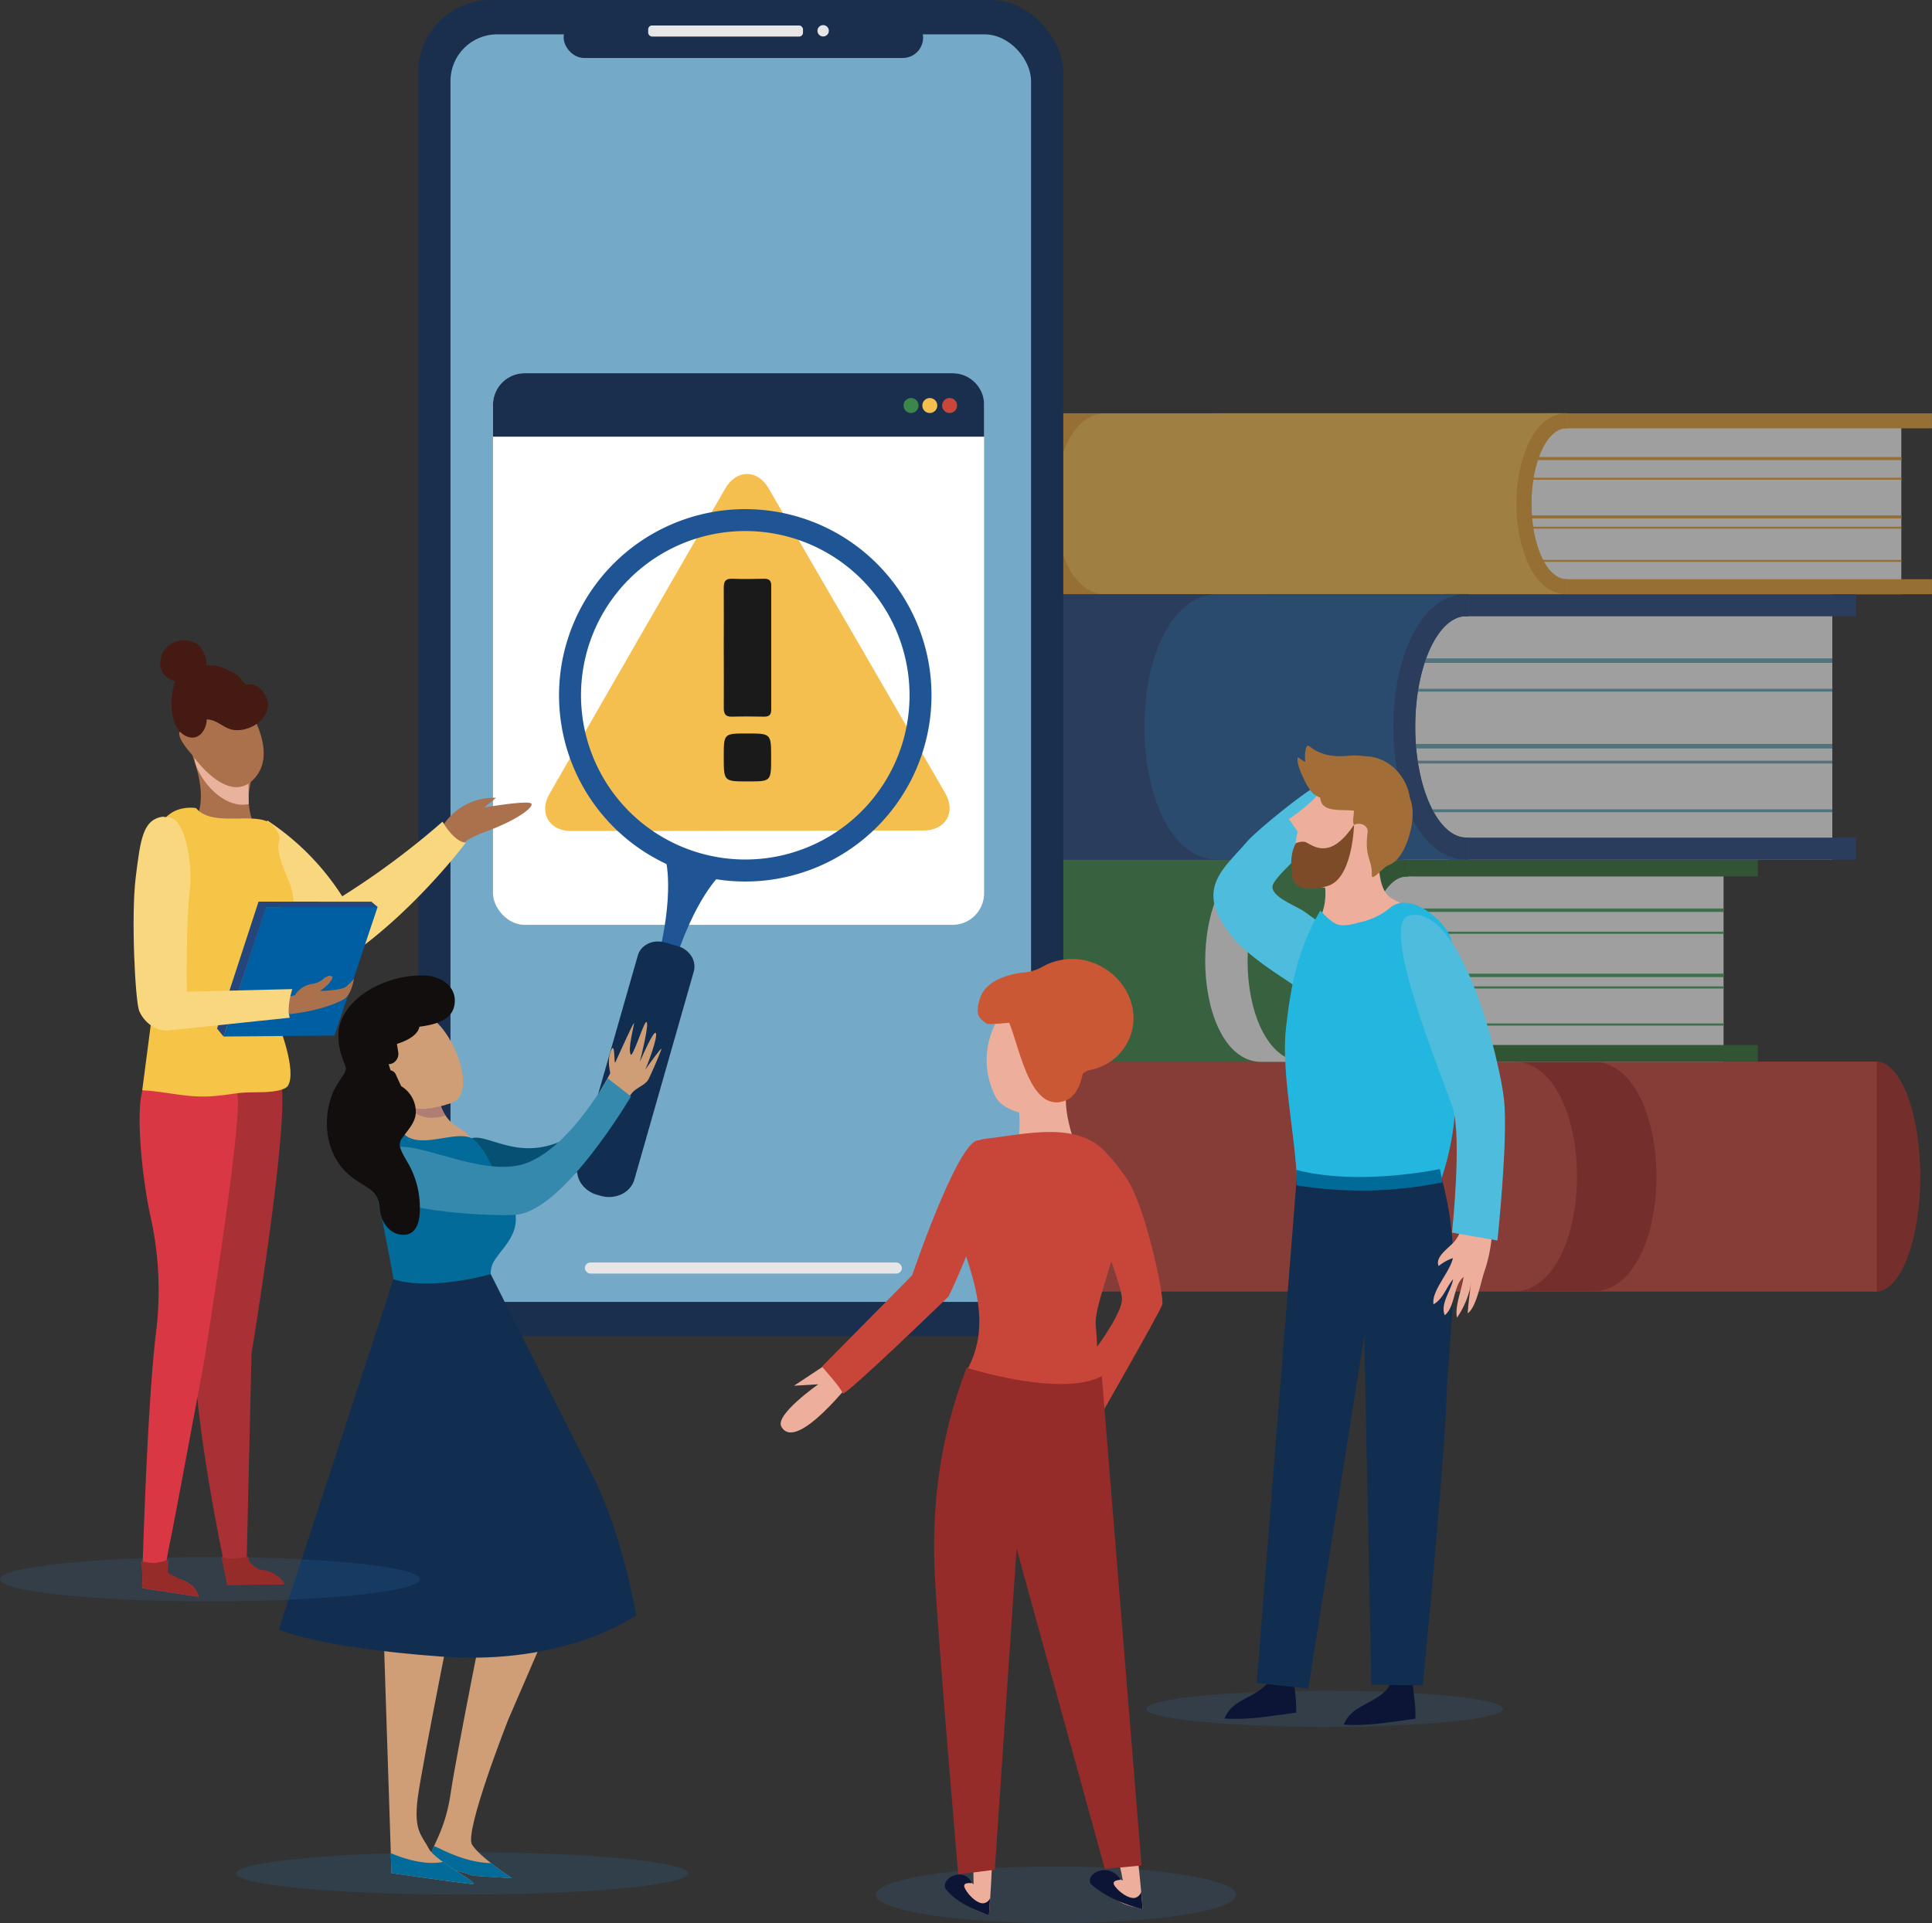 <svg xmlns="http://www.w3.org/2000/svg" viewBox="0 0 620.99 618.31"><rect x="0" y="0" width="620.99" height="618.31" fill="#333333" stroke="none"/><defs><style>.cls-1{isolation:isolate;}.cls-2{opacity:0.56;}.cls-3{fill:#f4f4f4;}.cls-4{fill:#e59e38;}.cls-5{fill:none;}.cls-6{fill:#6aa5b7;}.cls-7{fill:#f4bd4f;}.cls-8{fill:#426671;}.cls-9{fill:#a82d27;}.cls-10{fill:#3c8dab;}.cls-11{fill:#a5d2c0;}.cls-12{fill:#c8463a;}.cls-13{fill:#53bce4;}.cls-14{fill:#316f38;}.cls-15{fill:#e88e42;}.cls-16{fill:#3d854a;}.cls-17{fill:#49a163;}.cls-18{fill:#24467c;}.cls-19{fill:#245e9c;}.cls-20{fill:#1a2f4e;}.cls-21{fill:#74aac7;}.cls-22{fill:#e6e6e6;}.cls-23{fill:#fff;}.cls-24{fill:#f5bf4f;}.cls-25{fill:#3d864b;}.cls-26{fill:#1a1a1a;}.cls-27{fill:#3b84c2;}.cls-27,.cls-39{opacity:0.15;}.cls-28{fill:#0d1536;}.cls-29{fill:#4ebcdc;}.cls-30{fill:#edaf9b;}.cls-31{fill:#a26d37;}.cls-32{fill:#7d4b28;}.cls-33{fill:#112e50;}.cls-34{fill:#23b6de;}.cls-35{fill:#006b98;}.cls-36{fill:#ca5835;}.cls-37{fill:#c74639;}.cls-38{fill:#962c29;}.cls-39{fill:#2288c9;}.cls-40{fill:#cf9e76;}.cls-41{fill:#036b99;}.cls-42{fill:#065073;}.cls-43{fill:#1f5594;}.cls-44{fill:#5a80b8;}.cls-45{fill:#b07d75;}.cls-46{fill:#3589ad;}.cls-47{fill:#110e0d;}.cls-48{fill:#a93034;}.cls-49{fill:#da3744;}.cls-50{fill:#ab704c;}.cls-51{fill:#f9d77f;}.cls-52{fill:#f6c446;}.cls-53{fill:#e9b29d;mix-blend-mode:multiply;}.cls-54{fill:#451a13;}.cls-55{fill:#005ea2;}</style></defs><g class="cls-1"><g id="Layer_2" data-name="Layer 2"><g id="Layer_1-2" data-name="Layer 1"><g class="cls-2"><rect class="cls-3" x="489.55" y="132.89" width="121.58" height="58.16"/><path class="cls-3" d="M514.66,162c0,13.4-5,24.26-11.2,24.26s-11.2-10.86-11.2-24.26,5-24.27,11.2-24.27S514.66,148.56,514.66,162Z"/><rect class="cls-4" x="502.62" y="132.89" width="118.36" height="4.83"/><rect class="cls-4" x="502.62" y="186.22" width="118.36" height="4.83"/><ellipse class="cls-4" cx="245.73" cy="161.97" rx="11.2" ry="29.08"/><path class="cls-5" d="M514.66,162c0-13.08-4.78-23.74-10.75-24.25V186.2C509.88,185.69,514.66,175,514.66,162Z"/><path class="cls-6" d="M503.91,132.89h0Z"/><path class="cls-7" d="M245.73,132.89v58.16H503.91V186.2a3.39,3.39,0,0,1-.45,0c-6.19,0-11.2-10.86-11.2-24.26s5-24.27,11.2-24.27l.45,0v-4.82Z"/><rect class="cls-4" x="489.55" y="146.94" width="121.58" height="0.99"/><rect class="cls-4" x="489.55" y="165.7" width="121.58" height="0.99"/><rect class="cls-4" x="489.55" y="153.61" width="121.58" height="0.62"/><rect class="cls-4" x="489.55" y="169.35" width="121.58" height="0.62"/><rect class="cls-4" x="493.19" y="180.02" width="117.93" height="0.62"/><path class="cls-4" d="M503.46,186.22c-6.19,0-11.2-10.86-11.2-24.26s5-24.27,11.2-24.27l.45,0V132.9h-.45c-2.88,0-8.31,1.29-12.28,9.9A46.93,46.93,0,0,0,487.45,162a46.93,46.93,0,0,0,3.73,19.17c4,8.61,9.4,9.9,12.28,9.9l.45,0V186.2A3.39,3.39,0,0,1,503.46,186.22Z"/><path class="cls-4" d="M313.85,181.13A46.77,46.77,0,0,1,310.12,162a46.77,46.77,0,0,1,3.73-19.17c3.77-8.19,8.86-9.75,11.83-9.89H306c-2.88,0-8.31,1.29-12.28,9.9A46.93,46.93,0,0,0,290,162a46.93,46.93,0,0,0,3.73,19.17c4,8.61,9.4,9.9,12.28,9.9h19.7C322.77,190.9,317.65,189.37,313.85,181.13Z"/><path class="cls-8" d="M326.13,132.89h0Z"/><path class="cls-8" d="M326.13,191l.44,0h-.44Z"/><path class="cls-4" d="M342.84,181.13A46.93,46.93,0,0,1,339.11,162a46.93,46.93,0,0,1,3.73-19.17c3.78-8.19,8.87-9.75,11.83-9.89H335c-2.88,0-8.31,1.29-12.28,9.9A46.93,46.93,0,0,0,319,162a46.93,46.93,0,0,0,3.73,19.17c4,8.61,9.4,9.9,12.28,9.9h19.71C351.77,190.9,346.64,189.37,342.84,181.13Z"/><path class="cls-8" d="M355.12,132.89h0Z"/><path class="cls-8" d="M355.12,191l.45,0h-.45Z"/><rect class="cls-3" x="189.52" y="341.3" width="128.35" height="73.94"/><ellipse class="cls-3" cx="300.18" cy="378.26" rx="14.24" ry="30.85"/><rect class="cls-9" x="176.98" y="341.3" width="124.26" height="6.14"/><rect class="cls-10" x="176.98" y="409.1" width="124.26" height="6.14"/><path class="cls-9" d="M588.74,378.27c0,20.42,6.37,37,14.24,37s14.24-16.55,14.24-37-6.38-37-14.24-37S588.74,357.86,588.74,378.27Z"/><path class="cls-3" d="M285.94,378.26c0-16.63,6.07-30.18,13.67-30.82v61.64C292,408.43,285.94,394.88,285.94,378.26Z"/><path class="cls-11" d="M299.61,341.3h.57l-.57,0Z"/><path class="cls-12" d="M603.21,341.3v73.94H299.84v-6.16l.57,0c7.86,0,14.24-13.81,14.24-30.84s-6.38-30.85-14.24-30.85l-.57,0V341.3Z"/><rect class="cls-13" x="189.52" y="359.17" width="128.35" height="1.26"/><rect class="cls-13" x="189.52" y="383.01" width="128.35" height="1.26"/><rect class="cls-13" x="189.52" y="367.64" width="128.35" height="0.78"/><rect class="cls-13" x="189.52" y="387.66" width="128.35" height="0.79"/><rect class="cls-13" x="189.52" y="401.22" width="123.71" height="0.78"/><path class="cls-9" d="M300.18,409.1c7.86,0,14.24-13.81,14.24-30.84s-6.38-30.85-14.24-30.85l-.57,0v-6.12l.57,0c3.66,0,10.56,1.64,15.61,12.59,3,6.61,4.73,15.26,4.73,24.37s-1.68,17.76-4.73,24.37c-5.05,10.94-12,12.58-15.61,12.58h-.57v-6.12Z"/><path class="cls-11" d="M525.61,341.3l.57,0H525Z"/><path class="cls-11" d="M525.61,415.21h0Z"/><path class="cls-9" d="M502.16,402.63c3-6.61,4.73-15.27,4.73-24.37s-1.68-17.76-4.73-24.37c-4.8-10.41-11.27-12.4-15.05-12.57h24.42l.57,0c3.66,0,10.56,1.64,15.61,12.59,3,6.61,4.73,15.26,4.73,24.37s-1.68,17.76-4.73,24.37c-5.05,10.94-12,12.58-15.61,12.58H487.05C490.81,415.05,497.33,413.1,502.16,402.63Z"/><path class="cls-11" d="M423.71,341.3l.57,0h-1.14Z"/><path class="cls-11" d="M423.71,415.21h0Z"/><rect class="cls-3" x="436.62" y="276.4" width="117.37" height="64.97"/><path class="cls-3" d="M464.67,308.87c0,15-5.6,27.1-12.51,27.1s-12.52-12.13-12.52-27.1,5.61-27.11,12.52-27.11S464.67,293.9,464.67,308.87Z"/><rect class="cls-14" x="451.22" y="276.4" width="113.78" height="5.39"/><rect class="cls-14" x="451.22" y="335.97" width="113.78" height="5.39"/><path class="cls-14" d="M238.21,308.88c0,17.94-5.6,32.49-12.51,32.49s-12.52-14.55-12.52-32.49,5.6-32.48,12.52-32.48S238.21,290.94,238.21,308.88Z"/><path class="cls-3" d="M464.67,308.87c0-14.61-5.33-26.52-12-27.09V336C459.34,335.38,464.67,323.48,464.67,308.87Z"/><path class="cls-15" d="M452.66,276.4h0Z"/><path class="cls-16" d="M225.7,276.4v65h227V336l-.5,0c-6.91,0-12.52-12.13-12.52-27.1s5.61-27.11,12.52-27.11l.5,0V276.4Z"/><rect class="cls-17" x="436.62" y="292.09" width="117.37" height="1.1"/><rect class="cls-17" x="436.62" y="313.04" width="117.37" height="1.1"/><rect class="cls-17" x="436.62" y="299.54" width="117.37" height="0.69"/><rect class="cls-17" x="436.62" y="317.13" width="117.37" height="0.69"/><rect class="cls-17" x="440.69" y="329.05" width="113.3" height="0.69"/><path class="cls-14" d="M452.16,336c-6.91,0-12.52-12.13-12.52-27.1s5.61-27.11,12.52-27.11l.5,0v-5.37h-.5c-3.22,0-9.28,1.43-13.72,11.05-2.68,5.81-4.16,13.42-4.16,21.42s1.48,15.6,4.16,21.41c4.44,9.62,10.5,11.06,13.72,11.06h.5V336Z"/><path class="cls-15" d="M254.06,276.4h0Z"/><path class="cls-15" d="M254.06,341.34h0Z"/><path class="cls-3" d="M405.16,330.28c-2.69-5.81-4.16-13.41-4.16-21.41s1.47-15.61,4.16-21.42c4.22-9.14,9.9-10.89,13.22-11H405.26c-3.22,0-9.28,1.43-13.72,11.05-2.68,5.81-4.16,13.42-4.16,21.42s1.48,15.6,4.16,21.41c4.44,9.62,10.5,11.06,13.72,11.06h13.18C415.13,341.2,409.4,339.48,405.16,330.28Z"/><path class="cls-3" d="M243.84,330.28c-2.68-5.81-4.16-13.41-4.16-21.41s1.48-15.61,4.16-21.42c4.22-9.14,9.91-10.89,13.23-11H243.94c-3.21,0-9.28,1.43-13.72,11.05-2.68,5.81-4.16,13.42-4.16,21.42s1.48,15.6,4.16,21.41c4.44,9.62,10.51,11.06,13.72,11.06h13.18C253.82,341.2,248.09,339.48,243.84,330.28Z"/><path class="cls-15" d="M286.44,276.4h0Z"/><path class="cls-15" d="M286.44,341.34h0Z"/><rect class="cls-3" x="450.9" y="191.05" width="138.05" height="85.34"/><ellipse class="cls-3" cx="471.31" cy="233.7" rx="16.44" ry="35.61"/><rect class="cls-18" x="465.74" y="191.05" width="130.85" height="7.09"/><rect class="cls-18" x="465.74" y="269.31" width="130.85" height="7.09"/><ellipse class="cls-18" cx="263.67" cy="233.72" rx="16.44" ry="42.67"/><path class="cls-5" d="M487.75,233.7c0-19.18-7-34.82-15.78-35.57v71.15C480.74,268.53,487.75,252.89,487.75,233.7Z"/><path class="cls-6" d="M472,191.05h-.66l.66,0Z"/><path class="cls-19" d="M263.67,191.05V276.4H472v-7.12q-.33,0-.66,0c-9.08,0-16.44-15.94-16.44-35.61s7.36-35.6,16.44-35.6l.66,0v-7.08Z"/><rect class="cls-6" x="450.9" y="211.67" width="138.05" height="1.45"/><rect class="cls-6" x="450.9" y="239.19" width="138.05" height="1.45"/><rect class="cls-6" x="450.9" y="221.45" width="138.05" height="0.91"/><rect class="cls-6" x="450.9" y="244.56" width="138.05" height="0.91"/><rect class="cls-6" x="455.04" y="260.21" width="133.91" height="0.91"/><path class="cls-18" d="M471.31,269.31c-9.08,0-16.44-15.94-16.44-35.61s7.36-35.6,16.44-35.6l.66,0v-7.06l-.66,0c-4.23,0-12.19,1.89-18,14.52-3.52,7.64-5.46,17.63-5.46,28.13s1.94,20.5,5.46,28.13c5.83,12.64,13.79,14.53,18,14.53l.66,0v-7.06Q471.64,269.31,471.31,269.31Z"/><path class="cls-8" d="M327.45,191.05l-.65,0h1.31Z"/><path class="cls-8" d="M327.45,276.36l.66,0h-1.23Z"/><path class="cls-18" d="M373.28,261.83c-3.52-7.63-5.46-17.62-5.46-28.13s1.94-20.49,5.46-28.13c5.54-12,13-14.3,17.37-14.5H341.16l-.66,0c-4.23,0-12.19,1.89-18,14.52C319,213.21,317,223.2,317,233.7s1.94,20.5,5.46,28.13c5.83,12.64,13.79,14.53,18,14.53l50.23,0C386.38,276.17,378.86,273.92,373.28,261.83Z"/><path class="cls-8" d="M370,191.05l-.65,0h1.31Z"/><path class="cls-8" d="M370,276.36l.66,0h-1.23Z"/></g><rect class="cls-20" x="134.42" width="207.35" height="429.59" rx="23.31"/><rect class="cls-21" x="144.8" y="11.04" width="186.61" height="407.52" rx="15"/><rect class="cls-20" x="181.17" y="5.56" width="115.54" height="13.08" rx="6.54"/><rect class="cls-22" x="187.99" y="405.9" width="101.9" height="3.56" rx="1.78"/><rect class="cls-23" x="158.46" y="120.03" width="157.85" height="177.32" rx="10.15"/><path class="cls-20" d="M158.46,140.4V130.18A10.16,10.16,0,0,1,168.61,120H306.17a10.16,10.16,0,0,1,10.15,10.15V140.4"/><circle class="cls-12" cx="305.23" cy="130.38" r="2.41"/><circle class="cls-24" cx="298.86" cy="130.38" r="2.41"/><circle class="cls-25" cx="292.83" cy="130.38" r="2.41"/><rect class="cls-22" x="208.34" y="8.19" width="49.76" height="3.56" rx="1.24"/><circle class="cls-22" cx="264.58" cy="9.9" r="1.83"/><g id="yjigxT.tif"><path class="cls-24" d="M240.28,267.1v0q28.28,0,56.54-.09c7.12,0,10.56-5.81,7-12Q275.49,205.95,247,156.94c-3.56-6.13-10.32-6.08-13.88.11q-28.32,49.08-56.53,98.23c-3.46,6-.07,11.88,6.84,11.89Q211.86,267.19,240.28,267.1Z"/><path class="cls-26" d="M232.63,207.91c0-6.31.05-12.63,0-18.94,0-2.08.59-3,2.82-2.9,3.39.14,6.8.09,10.2,0,1.64,0,2.24.65,2.24,2.23q0,20,0,39.93c0,1.65-.76,2.2-2.32,2.18-3.4-.06-6.8-.1-10.2,0-2,.07-2.75-.71-2.73-2.71C232.68,221.12,232.64,214.52,232.63,207.91Z"/><path class="cls-26" d="M232.63,243.33c0-7.51,0-7.51,7.44-7.51,7.79,0,7.79,0,7.79,7.74s0,7.67-7.6,7.67S232.63,251.23,232.63,243.33Z"/></g><path class="cls-27" d="M368.51,549.39c0,3.22,25.65,5.81,57.3,5.81s57.32-2.59,57.32-5.81-25.68-5.79-57.32-5.79S368.51,546.19,368.51,549.39Z"/><path class="cls-28" d="M415.67,534.74c-.44,5.27,1.29,10.46.91,15.89-8,1-14.77,2.43-23,1.88,2-4.93,6.25-5.8,10.7-8.69,7.18-4.67,3.84-8,6.5-14.84Z"/><path class="cls-29" d="M409.12,285.94A2.14,2.14,0,0,1,409,285c.1-2,6.23-7.54,7.79-9.24C419,273.4,421.47,272,424,270s8.29-4.49,9.34-7.61c1.6-4.78-6.46-11.59-10.76-9.3s-18.95,14.18-21.88,17.64c-5.81,6.86-13.51,12.57-9.63,22.29,4.66,11.66,17.3,18.48,27.15,25.35,4.52,3.16,17.1,12.59,22.49,7.83,6.54-5.78-3.14-19.05-7.55-22.73s-9.12-6.95-13.8-10.3C417,291.44,410.17,289,409.12,285.94Z"/><path class="cls-30" d="M440.21,266.26c-1.4,7.63-9,13.56-14.29,19.07a19,19,0,0,1-4.8,14.73c-1.54,1.76,14-2.9,15.4-3.27,3.77-1,10-1.22,12.9-4,3.11-2.93-1.11-2.43-3.5-5.13-3.58-4.05-2.23-11.66-4.51-23.79Z"/><path class="cls-30" d="M443.82,248.24c-5.67-2.61-15.76,1.65-19.52,6.42-3.35,4.27-10,8.67-10,8.67l2.81,4.07s-3.63,12.84,4.32,16.82c5.08,2.54,15,1.07,20.84-3.26,8.14-6,7.64-9.64,8.59-15.56.86-5.3-1.64-13.5-5.92-16.53A6.57,6.57,0,0,0,443.82,248.24Z"/><path class="cls-31" d="M435.42,259.8c-1.93-1.62-4.5-1.12-6.76-1.76a13.62,13.62,0,0,1-6.85-4.93c-1.05-1.48-2.29-4.67-.52-6.09,1.28-1,4.39-.38,4.92,1.17-1.39-5.27,4.8-3.86,9.07-3.13,2.46.42,4.21-1.95,6.54-1.1,4.38,1.63,7.93,6.9,10.34,10.64,2.07,3.22,2.2,6.87,1.59,10.6-.69,4.21-3,11.43-7.51,13-1.58.55-5.41,5.4-5.32,3.2.22-5.19-2.39-5.38-1.35-13.74.31-2.41-2.45-3.36-4.35-2.47-.76-1.28.2-3.49-.12-5.08Z"/><path class="cls-32" d="M416.48,271.13s2.12-1,3.46-.26c3.13,1.78,8.07,5,15.28-5.68,0,0-.43,17.71-8.74,19.72,0,0-9.58,3-11.05-2.56C415.43,282.35,414,275.59,416.48,271.13Z"/><path class="cls-31" d="M451.92,264.26c3.26-6.5.41-14.72-5.68-18.81a14.61,14.61,0,0,0-7.78-2.35,20.3,20.3,0,0,0-4.93-.13c-4.51.45-8.78,0-12.52-2.93-.78-.62-1-.13-1.24.6a10.9,10.9,0,0,0-.26,3.81l.06.47-.41-.14-2-1.31c-.54,2.11,1.45,5.94,2.22,7.61.4.87,2,3.76,3.26,4.45l1.74,1c.45,5.8,9.08,2.85,13.89,4.73a29.8,29.8,0,0,0,6.05,1.92l.55.17.65.36c2,1.72-.53,6.67-.07,9.41C449.19,271.85,451.32,268.2,451.92,264.26Z"/><path class="cls-28" d="M454,536.71c-.44,5.27,1.29,10.45.91,15.88-8,1-14.78,2.44-23,1.89,2-4.94,6.25-5.8,10.7-8.7,7.18-4.67,3.83-8,6.5-14.83Z"/><path class="cls-33" d="M416.81,378.55,403.94,541.09l16.57,1.8,18-113.4,2.27,112.11,16.52.3s7.45-74.8,7.83-97.45c2.2-29.34,3.88-44.61-1.73-65.65C463.37,378.8,429.83,384.12,416.81,378.55Z"/><path class="cls-34" d="M416.81,378.55c-.6-13.64-5-34.28-3.48-47.82,1.53-14,3.85-25.65,11.06-38,0,0,3,3.49,5.21,4.38s5.31,0,7.53-.58l1.22-.31a22.2,22.2,0,0,0,8.56-4.45c5.9-4.82,16.27,2.91,19.08,9.15,3.73,8.27-.93,29.29.59,38.25,2.4,14.2,1.1,26.4-3.21,39.66Z"/><path class="cls-35" d="M416.68,376.12v4.94a128.85,128.85,0,0,0,47-.95l-.87-4.25S436.8,381.41,416.68,376.12Z"/><path class="cls-30" d="M479.66,395a49,49,0,0,1-2.55,13.85c-1.17,3.33-2.54,11.44-5.36,13.39.25-3.6.72-7.22,1.27-10.72a28.36,28.36,0,0,1-4.7,12.11c-.81-3.58,1.61-9.26,2.12-13.09-3.37,2.66-2.63,9.63-6.06,12.31-1.54-3.67,2.1-8,2.69-11.58-2.22,2.6-3.24,6.42-6.31,8.07-.74-4.26,5.32-10.38,6.23-14.85a14.81,14.81,0,0,0-4.58,2.56c-1.35-3.14,3.78-6.07,5.38-8.27,2.21-3,2.8-6.37,3.22-9.94Z"/><path class="cls-29" d="M453,294.31c-10.12,2.19,10.81,52.34,13.9,61.81s-.19,40.18-.19,40.18l14.6,2.53s3.46-32.4,2.13-45.18S469.78,290.69,453,294.31Z"/><path class="cls-27" d="M281.48,609.19c0,5,25.93,9.12,57.91,9.12s57.94-4.08,57.94-9.12-26-9.1-57.94-9.1S281.48,604.17,281.48,609.19Z"/><path class="cls-30" d="M353.47,521.64c5.19,30.7,11.56,62,13.8,92.16-5.93-1.45-6.92-1.54-11-5.28-2.27-3.54,1.35-5.93,4.63-3.9-2.29-13.58-10-30.59-14.7-43.4-3.33-9-10.44-33.31-5.68-42.09Z"/><path class="cls-28" d="M366.77,608.2a2.61,2.61,0,0,1-1.54,1.82c-1.8.9-5.35-1.47-6.91-3.66-1.28-1.79,1.14-1.89,1.89-2-3.78-6.09-11.67-1.91-9.55,1.41,4.12,3.73,10.68,6.61,16.61,8.06C367.13,611.94,366.93,610.07,366.77,608.2Z"/><path class="cls-30" d="M318.58,522.69c.34,31.14,1.77,63-.72,93.19-5.64-2.36-6.6-2.6-10.09-6.94-1.69-3.86,2.25-5.65,5.17-3.13-.13-13.77-1.19-29.48-3.88-42.88-1.9-9.38-10.65-35.53-4.58-43.46Z"/><path class="cls-28" d="M318.23,610.27a2.58,2.58,0,0,1-1.79,1.56c-1.93.6-5.06-2.28-6.27-4.69-1-2,1.43-1.69,2.19-1.72-2.31-5.4-10-1.77-8.45,1.83,3.49,4.34,8.31,6.27,13.95,8.63C318,614,318.11,612.14,318.23,610.27Z"/><path class="cls-30" d="M344.66,346.49c-5.35,6.95,1.07,22.41,4.25,29.94-4.68-.35-20.14.41-24.67,2.16,4.29-9.94,4.22-22,1.89-28.62Z"/><path class="cls-30" d="M341.4,351.12c-1.73,10.68-18.41,7.79-21.52,1.25a25.73,25.73,0,0,1-.18-22.74c2.65-10.32,5.41-12.23,12.87-13C332.57,316.59,346.49,319.51,341.4,351.12Z"/><path class="cls-36" d="M323.47,326.84c3.92,7,6.84,31.66,19,27,9.24-3.55,6.37-27.45,1.88-34.38-3.73-5.73-23.74-7.29-27.22-.81C312.72,326.84,321.83,323.92,323.47,326.84Z"/><path class="cls-36" d="M322.38,314.22a26.76,26.76,0,0,1,6.92-1.58,14.48,14.48,0,0,0,5.84-1.87,19.46,19.46,0,0,1,19.26.21c7,3.92,11,11.77,9.7,19.17a17,17,0,0,1-13.51,13.79,5.62,5.62,0,0,0-3.1,1.8c-1.64,1.88-3.42,3.84-5.24,6.18l-1.64-1.36c-1-2.39-.25-19-13.57-22-.05,0-9.12,1-9.8.56-2.65-1.62-3.86-3-2.29-8C316.05,317.59,319,315.5,322.38,314.22Z"/><path class="cls-37" d="M350.37,375.4c3.28-8.08,5.47-5.31,11.59,3.26s12.31,38.2,11.63,40.74c-.62,2.26-21.44,38.5-21.44,38.5l-4-18.91s11.95-14.93,12.45-20.9S347.09,383.47,350.37,375.4Z"/><path class="cls-37" d="M314,366.9a9.44,9.44,0,0,1,2.89-.8c12.39-1.35,29.77-6,38.93,4.84,5.67,6.72,5.4,19.7,3.27,27.76-3.89,14.66-7.44,22.77-6.86,28s.58,19.83,2.75,25.47c0,0-52.44,3.07-44.23-11.57,7.49-13.37,3-27.18-1.29-39.92C306.64,392.27,307.3,373.62,314,366.9Z"/><path class="cls-30" d="M266.32,438.18l-11.12,7.34,7.83-.47s-13.94,9.75-11.91,13.56c4.71,8.84,23.33-15.51,23.33-15.51Z"/><path class="cls-37" d="M315.6,367.19c-5.73-6.32-22.41,42.82-22.41,42.82l-29,29.37s6.38,7.12,6.68,8.61,34-31.15,34-31.15S324.55,377.06,315.6,367.19Z"/><path class="cls-38" d="M354.15,442.43l12.76,157.34-11.8,1.09-28.36-103-7,103.27L308,602.62s-6.26-72.47-7.49-95.36c-1.17-21.59,1.2-44.26,10.2-67.53C310.74,439.73,341,449.46,354.15,442.43Z"/><path class="cls-39" d="M148.57,609.11c40.11,0,72.65-3.05,72.65-6.81s-32.54-6.81-72.65-6.81-72.63,3-72.63,6.81,32.52,6.81,72.63,6.81"/><path class="cls-40" d="M156.93,513.1s-10.36,51.58-12,63S139.82,592,138.3,596.5s7.6,4,13.72,6.55l12.59.82s-10.34-6.69-12.89-10.82,11.57-40,11.57-40L179,516.7l-22-3.6Z"/><path class="cls-41" d="M138.3,596.5c.32-1,.73-1.91,1.19-2.93a15.09,15.09,0,0,1,1.67.68c7.6,3.8,13.13,4.71,16.65,4.74,3.38,2.67,6.8,4.88,6.8,4.88L152,603.05c-6.12-2.58-15.27-2.07-13.72-6.55Z"/><path class="cls-42" d="M150.05,366.8c-3.88,3.53-5.22,8.47,2.3,11.36s24,7.53,36.64-4.06,15.32-19.93,15.32-19.93l-5.11-4.11s-8.76,14.13-22.31,18.1-22.38-5.41-26.84-1.36Z"/><path class="cls-43" d="M213.87,276.05s3.35,10.76-3,34.54l3.67,1.05-2.26-.65L216,312c7.19-23.54,15.71-30.9,15.71-30.9l-17.8-5.09"/><path class="cls-33" d="M185.76,374.49a7.23,7.23,0,0,0,.93,5.83,9.08,9.08,0,0,0,5.16,3.79l1.21.35c4.77,1.36,9.61-1,10.84-5.22L223,312.33a6.17,6.17,0,0,0-.78-4.94,7.71,7.71,0,0,0-4.39-3.21L213.69,303c-3.82-1.09-7.7.79-8.68,4.19l-19.25,67.31Z"/><path class="cls-43" d="M225,274.29A52.8,52.8,0,1,1,290.33,238,52.79,52.79,0,0,1,225,274.29Zm-43-67.22A59.86,59.86,0,1,0,256,166a59.84,59.84,0,0,0-74,41.11Z"/><path class="cls-40" d="M153.66,371.7c.62,3.14-6.76,4.17-9.27,5.61-4.52,2.6-11,1.48-15.66-.19a4.64,4.64,0,0,0-3.26.52c-1.46.62-2.74,1.23-3.33-.34-1.63-4.38,1.36-10.67,3.55-12.07,3.23-2.07,6-6.85,5.48-10.3,3.35-.63,6.66-1.4,10.05-1.7a12.33,12.33,0,0,0,6.5,9.5c4.17,2.35,5.69,7.65,5.94,9"/><path class="cls-40" d="M122.47,499.5l3.36,102.72s21.78,3.14,25.72,3.5-11.61-7.23-13.75-11.42-4.92-5.52-3.53-16.26S147.81,507,147.81,507l-25.21-8.9-.13,1.44Z"/><path class="cls-41" d="M129.9,364.74s-13.46-.59-9.37,17,6.92,35,6.92,35l33,1s-4.71-6.78-1.78-12.06,11.73-10.54,4.11-22.86S157.43,372,153,367s-17.18,3-23-2.24Z"/><path class="cls-44" d="M143.2,358.64a11.51,11.51,0,0,1-1.82-4.3,11.6,11.6,0,0,0,1.83,4.3h0m-12-3.05-.06-.66h0q0,.31.06.66m10.15-1.25v0"/><path class="cls-45" d="M138.9,359.35a14.44,14.44,0,0,0,4.3-.71,11.51,11.51,0,0,1-1.82-4.3h0v0c-.07-.36-.12-.72-.16-1.09-3.39.3-6.7,1.07-10.05,1.7q0,.31.06.66l0,.4a10.12,10.12,0,0,0,7.63,3.36"/><path class="cls-40" d="M145.09,354.61c7.72-2.63,2.17-19.25-4.5-25.66-3.46-3.3-8.84-6.79-13.84-5.58S114,329,114.69,334.8c.38,2.95,3.25,5.2,4.63,7.78,2,3.8,3.68,7.59,6.92,10.54,4.88,4.43,11.12,4.11,18.85,1.49Z"/><path class="cls-40" d="M208.44,347c-1.07,2-4.23,2.76-5.53,4.69-1.91,2.85-4.6,6.28-6.07,9.37-1.59-2-1.16-3.52-2.82-5.48-2.24-2.63-2.23-2.9-.49-5.89.86-1.46,1.76-3,2.55-4.5.26-.49-1.18-3.86.29-7.39s.86,5,1.45,3.66c1.82-4,5.46-12.05,5.91-12.5s-2.34,9.14-.84,10.21c1.38-1.4,4.37-11.68,5-10.5s-1.67,10.53-2.24,12.7c.53-1.12,4.6-10.64,5.18-9.17s-2.75,10.39-3.46,11.7c.32-.43,5.23-7.3,5.23-6.7S209,346,208.44,347Z"/><path class="cls-46" d="M123.86,370.15c-5.63,5-7.55,12,3.4,16.09s34.37,4.8,38.9,4.27c15.28-1.6,36.64-38,36.64-38l-7.48-5.83s-13.92,25.42-29.19,28.1-35.79-10.35-42.27-4.64Z"/><path class="cls-33" d="M126.43,411.33,89.6,523.87s12.07,5.83,52.44,8.74,62.43-13.31,62.43-13.31-4.26-26.16-14.52-46-32.21-63.66-32.21-63.66-18.9,5.51-31.31,1.66Z"/><path class="cls-41" d="M125.62,595.82c9.12,3.82,14.7,3.26,16.75,2.8,5.08,3.67,12,7.37,9.18,7.1-3.94-.36-25.72-3.5-25.72-3.5l-.21-6.4Z"/><path class="cls-47" d="M107,351.29c0-.09.09-.16.13-.24s.07-.23.12-.35a50.43,50.43,0,0,1,2.89-4.77,5.65,5.65,0,0,0,1.07-2.32,8,8,0,0,0-.86-2.5c-1.35-3.62-2.18-7.94-1.1-11.74,1.8-6.4,8.27-11.2,14.24-13.43a31.86,31.86,0,0,1,13.87-2.25c4.92.49,9.56,3.78,8.73,9.3-.77,5.13-6.49,6.49-11.29,7.1-.43,2.72-4.16,4.6-7.22,5.53.13.85.27,1.71.4,2.57a3.24,3.24,0,0,1-.64,2.69,3,3,0,0,1-2.42,1.25c.2.67.41,1.33.62,2a2.28,2.28,0,0,1,1.58,1.12c.6,1.32,1.21,2.63,1.82,3.95a9.67,9.67,0,0,1,4.7,8c.14,3.53-2.43,5.87-4.26,8.57a3.41,3.41,0,0,0-.52,3.81c.79,2.12,2.18,4,3.16,6a29,29,0,0,1,2.94,12.94c0,3.5-.69,8.37-5.19,8.48-3.64.08-6.42-2.88-7.3-6.18-.52-2-.44-4.15-1.34-6-.81-1.68-2.51-2.71-4-3.65-3.14-1.92-5.94-3.85-8.09-6.91C104.36,367.73,104,358.56,107,351.29Z"/><path class="cls-27" d="M0,507.71c0,4,30.22,7.13,67.49,7.13S135,511.66,135,507.71s-30.25-7.11-67.52-7.11S0,503.79,0,507.71Z"/><path class="cls-48" d="M79.31,500.82l1.54-65.69S93.21,360.51,90.34,348c-1.87-8.12-22.71-3.61-28.6-4.47-9.57-1.41-13,4-14.71,12.18-.3,1.47-.54,3-.75,4.63-3.23,25,17,46.49,16.28,71.48-.68,23.34,9.59,71.38,9.59,71.38l.9,6.38,18.35-.24s-1.69-3.63-8.7-4.37C82.7,505,79.78,502.76,79.31,500.82Z"/><path class="cls-38" d="M79.71,500.41c-3.35.83-6.49,1-8.6,0l1.94,9.17,18.35-.24s-.56-2.54-5.68-4.35c-1-.34-2,.09-3.89-1.32C79.27,501.78,79.89,500.36,79.71,500.41Z"/><path class="cls-49" d="M56.74,507.36c-2.42-.66-3.79-1.67-3.46-4.41l1.2-6.37c.37-.95,11-58.2,11-58.2S77.23,365.78,76.44,353c-.52-8.3-9.19-6.26-14.86-8.07-4.59-1.46-12.18-.24-15,3.84-3.39,4.95-1.19,29,1.88,42.71a109,109,0,0,1,1.65,37.22c-2.81,23.19-4.29,75.47-4.29,75.47l-.15,6.43,18.14,2.76S63.54,509.23,56.74,507.36Z"/><path class="cls-38" d="M63.83,513.32s-.3-3.4-5.51-5.41l-4.42-2.22.31-4.23a33.7,33.7,0,0,1-4.53,1.1,30.27,30.27,0,0,1-4.43-.62l.53,4.74-.09,3.88Z"/><path class="cls-50" d="M83.59,264.59c9,.94,20.75,27.79,26.06,27.7s33.15-27.51,33.15-27.51a19.54,19.54,0,0,1,16.65-8.28l-3.81,3.11s14.37-2.45,15.15-1.23-4.81,5.37-14.26,8.83a38,38,0,0,0-5.43,2.4c-3.9,2.18-6,6-9.44,9.39-9.15,9.21-26.5,26.33-30,27.27-4.83,1.29-23.76-20-23.76-20Z"/><path class="cls-51" d="M142.25,264.16s3.53,6.46,7.46,6.76c0,0-16.44,22.09-38,36.82,0,0-16.93-10.62-27.52-25.05l1.69-18.93A81.86,81.86,0,0,1,110,288.17,254.17,254.17,0,0,0,142.25,264.16Z"/><path class="cls-50" d="M80.76,250.93A21.56,21.56,0,0,0,82,266.05c3.78,7.56-21.17,0-21.17,0s7.3-5,1.51-21.68S82.78,246.14,80.76,250.93Z"/><path class="cls-52" d="M45.72,350.53c9,.51,14.53,2.64,23.41,1.84,6.11-.54,6.62-1.16,12.75-1.19,2.46,0,9,0,10.61-2,3.12-4.73-3-20-3-20-2.88-8.75-6.12-20.26.15-27,5.35-5.81,6-12.34,2.89-19.6-6.52-15.12,0-10.12-4.16-16.47S68.73,266.7,63,259.8c0,0-14.92-2.81-13.19,17.71.79,9.45,1.51,24.39,1,33.86Z"/><path class="cls-53" d="M61.78,241.61c1.11-4.34,7.31-2,10.2-.26,4.36,2.55,7.89,6.05,7.9,11.15,0,2,0,4,.08,6-9,2-17.64-10.11-17.48-15.29,0,0-.32-.62-.72-1.51A.24.24,0,0,1,61.78,241.61Z"/><path class="cls-50" d="M76.13,222.2s14.47,17.67,5.94,27.74-20.41-7.37-20.41-7.37-7-7.6-2.58-7.85,3.09,1.47,3.09,1.47a17.8,17.8,0,0,1-1.8-7.36C60.37,224.9,66.83,235.7,76.13,222.2Z"/><path class="cls-54" d="M53.87,207.78a8.25,8.25,0,0,1,9.46-.75c1.57,1,3.45,4.65,2.88,6.8l.86.12a11.52,11.52,0,0,1,6.7,1.79,10.78,10.78,0,0,1,2.86,1.58,6.87,6.87,0,0,1,1.06,1.28A4.38,4.38,0,0,0,79,220c.41.23,2.57-.78,4.91,1.7,6.12,6.48-1.7,13.75-8.66,13-3.23-.35-5.52-3.43-8.82-3.39,0,3.07-2.27,6.53-5.55,5.72-6.17-1.52-6.8-11.63-4.57-18a6.54,6.54,0,0,1-3.44-2C50.52,214.34,51.43,210.09,53.87,207.78Z"/><polygon class="cls-55" points="121.37 291.6 107.53 332.94 71.86 333.25 85.41 291.63 121.37 291.6"/><polygon class="cls-18" points="119.38 289.9 121.4 291.61 85.53 291.63 71.86 333.25 69.77 330.7 83.11 289.87 119.38 289.9"/><path class="cls-50" d="M91.37,320.84l3.42-.89a8.05,8.05,0,0,1,5.21-3.58,6.94,6.94,0,0,0,3.65-1.41s2-2,3.2-.9c0,0,.3,1.57-4,4.55,0,0,7.07-.15,8.41-1.42,0,0,2.39-2,2.53-2.75,0,0-.67,5.65-3.57,7,0,0-5.43,3.28-17.12,4.62"/><path class="cls-51" d="M54,331.31c-4.93.25-8.21-3.74-9.26-6.28-1.27-3.13-2.66-30.4-1.13-42.82s2.29-18.71,8.73-19.64l1.26.17c5.58-.8,8.53,14,7.39,23.46-1.25,10.43-.93,32.63-.93,32.63L93.94,318s-1.91,5.8-.8,9.2Z"/></g></g></g></svg>